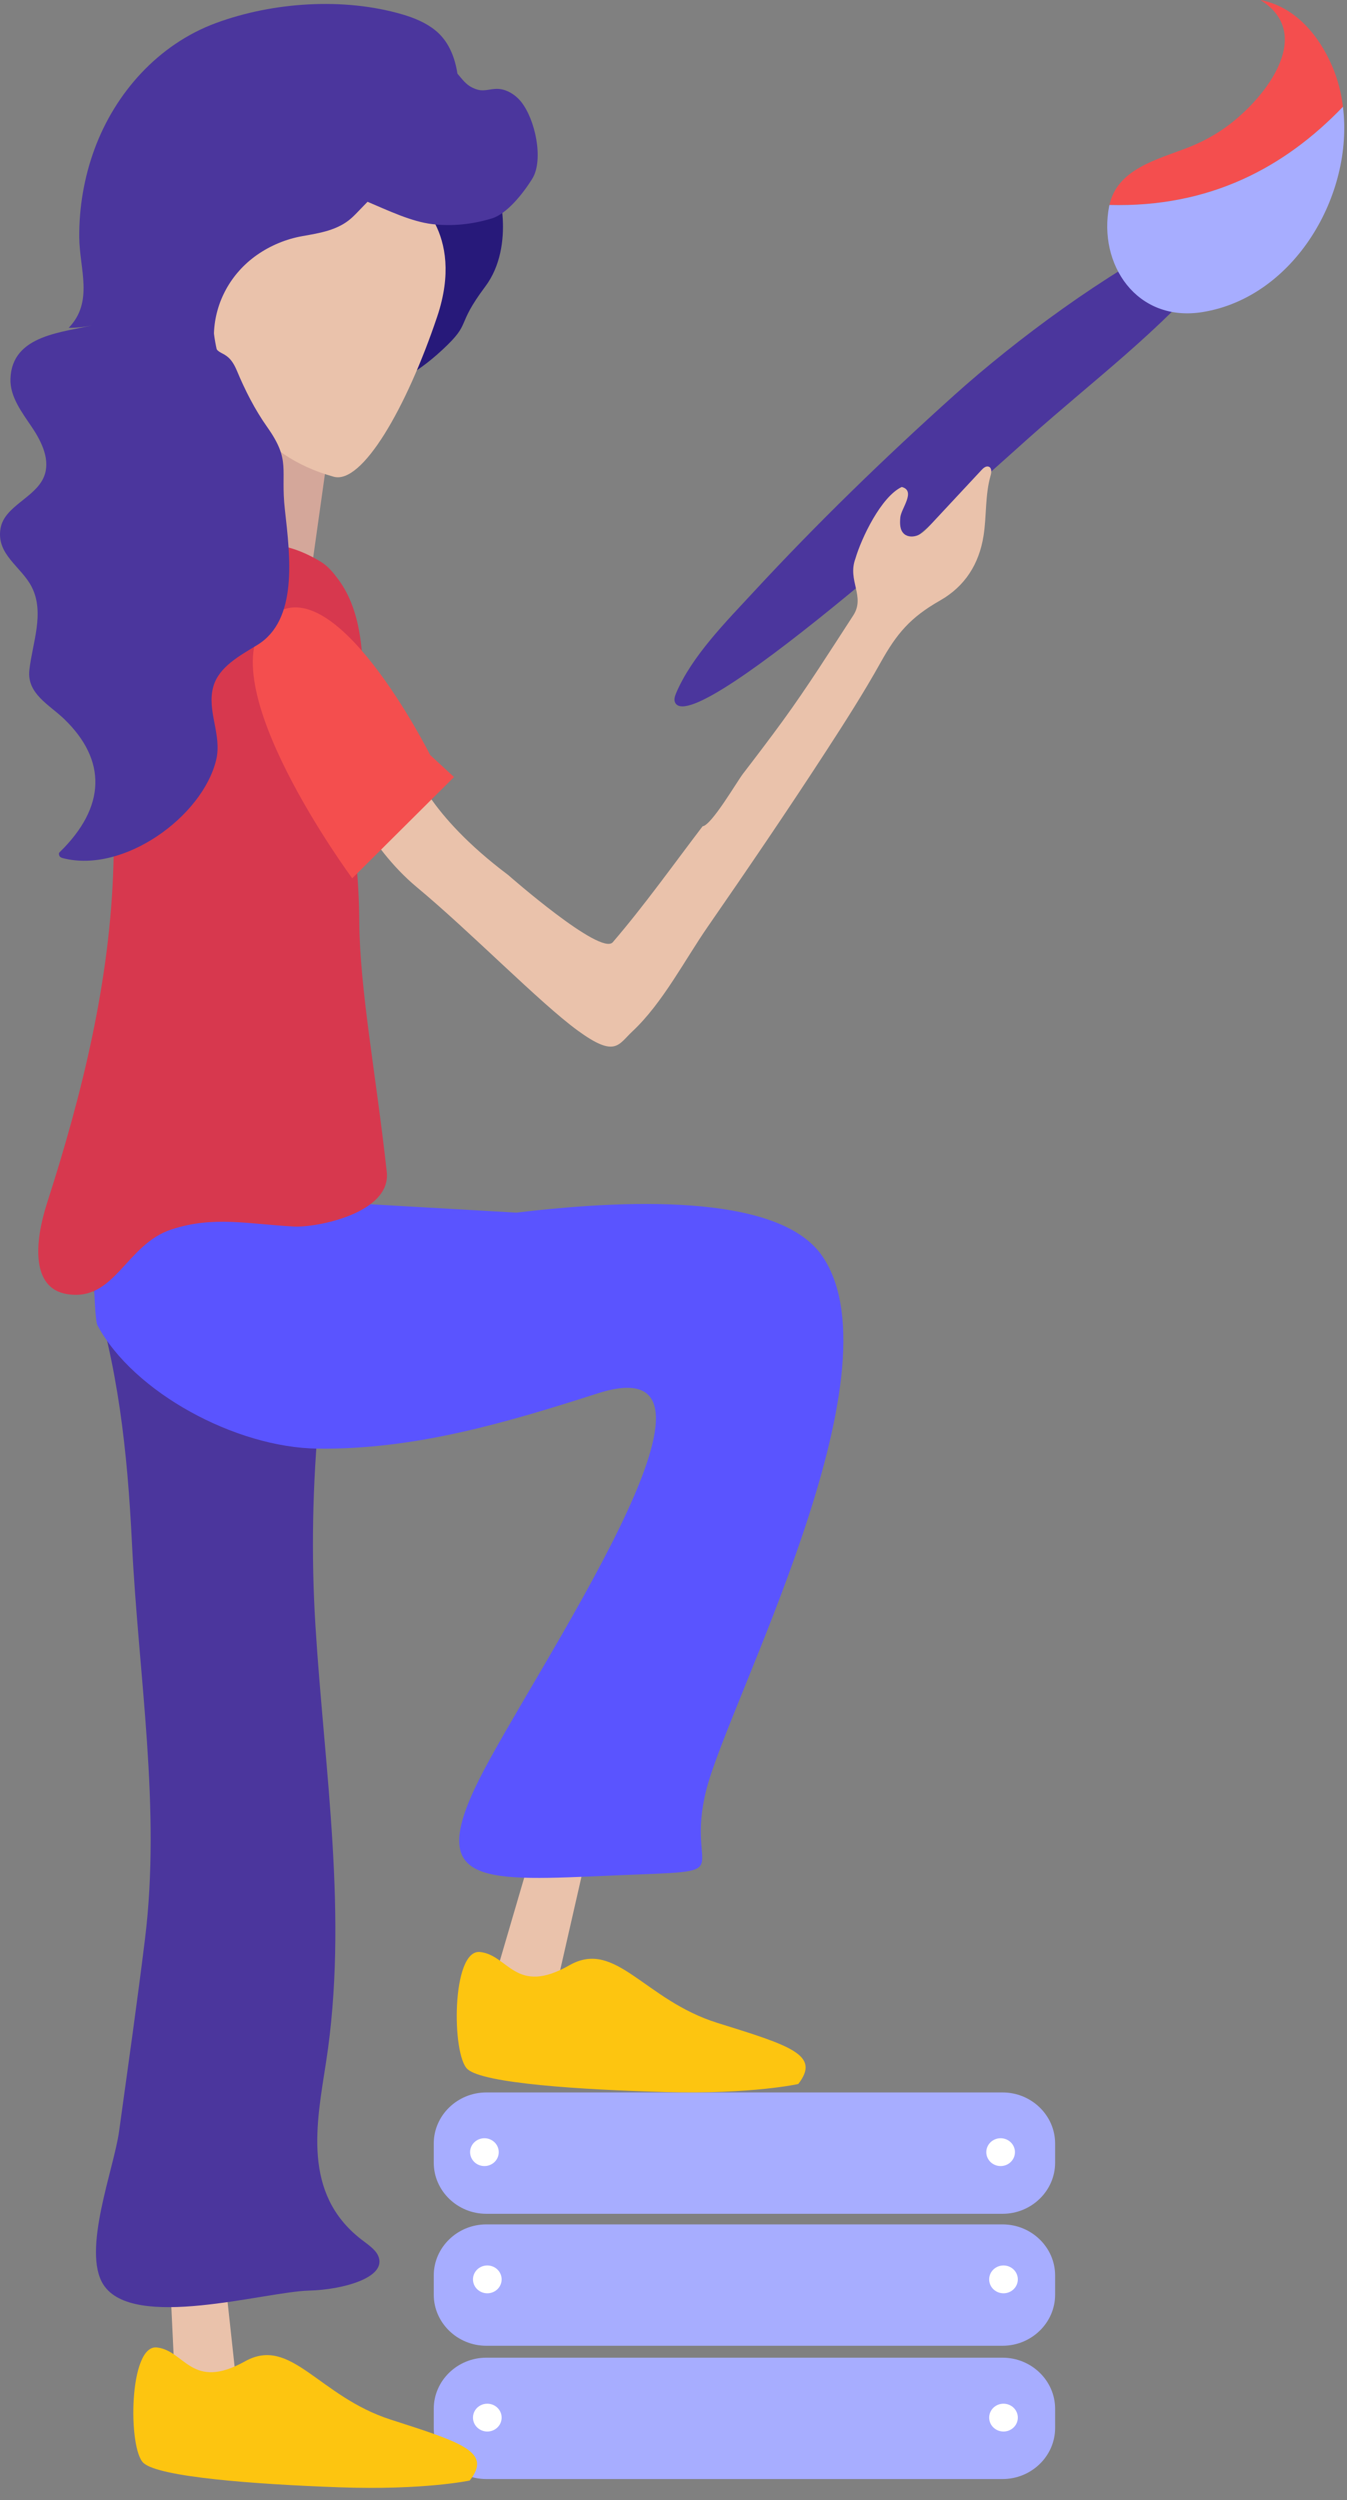 <svg width="97" height="180" viewbox="0 0 97 180" fill="none" xmlns="http://www.w3.org/2000/svg">
	<rect width="100%" height="100%" fill="#808080" stroke="none"/>
	<path d="M72.196 159.388H35.022C32.938 159.388 31.236 157.733 31.236 155.712V154.326C31.236 152.303 32.941 150.65 35.022 150.65H72.196C74.279 150.65 75.981 152.305 75.981 154.326V155.712C75.981 157.733 74.277 159.388 72.196 159.388Z" fill="#A7ADFF"/>
	<path d="M72.195 168.889H35.021C32.938 168.889 31.236 167.233 31.236 165.212V163.827C31.236 161.803 32.94 160.15 35.021 160.15H72.195C74.279 160.15 75.981 161.806 75.981 163.827V165.212C75.981 167.236 74.277 168.889 72.195 168.889Z" fill="#A7ADFF"/>
	<path d="M72.195 178.485H35.021C32.938 178.485 31.236 176.83 31.236 174.809V173.424C31.236 171.4 32.94 169.747 35.021 169.747H72.195C74.279 169.747 75.981 171.402 75.981 173.424V174.809C75.981 176.83 74.277 178.485 72.195 178.485Z" fill="#A7ADFF"/>
	<path d="M34.885 155.951C35.454 155.951 35.916 155.503 35.916 154.949C35.916 154.396 35.454 153.947 34.885 153.947C34.315 153.947 33.853 154.396 33.853 154.949C33.853 155.503 34.315 155.951 34.885 155.951Z" fill="white"/>
	<path d="M72.056 155.951C72.626 155.951 73.088 155.503 73.088 154.949C73.088 154.396 72.626 153.947 72.056 153.947C71.487 153.947 71.025 154.396 71.025 154.949C71.025 155.503 71.487 155.951 72.056 155.951Z" fill="white"/>
	<path d="M35.092 165.111C35.662 165.111 36.124 164.663 36.124 164.109C36.124 163.556 35.662 163.107 35.092 163.107C34.522 163.107 34.06 163.556 34.06 164.109C34.06 164.663 34.522 165.111 35.092 165.111Z" fill="white"/>
	<path d="M72.264 165.111C72.834 165.111 73.295 164.663 73.295 164.109C73.295 163.556 72.834 163.107 72.264 163.107C71.694 163.107 71.232 163.556 71.232 164.109C71.232 164.663 71.694 165.111 72.264 165.111Z" fill="white"/>
	<path d="M35.092 175.064C35.662 175.064 36.124 174.615 36.124 174.062C36.124 173.508 35.662 173.06 35.092 173.06C34.522 173.06 34.06 173.508 34.06 174.062C34.06 174.615 34.522 175.064 35.092 175.064Z" fill="white"/>
	<path d="M72.264 175.064C72.834 175.064 73.295 174.615 73.295 174.062C73.295 173.508 72.834 173.06 72.264 173.06C71.694 173.06 71.232 173.508 71.232 174.062C71.232 174.615 71.694 175.064 72.264 175.064Z" fill="white"/>
	<path d="M54.254 42.633C52.316 44.73 49.81 47.239 48.681 49.922C48.591 50.138 48.513 50.393 48.624 50.601C50.079 53.32 71.77 33.589 74.074 31.54C78.922 27.225 83.437 23.915 87.639 18.965C88.445 18.014 89.272 16.988 89.475 15.746C89.594 14.976 85.89 16.577 85.172 16.933C79.671 19.648 73.214 24.412 68.721 28.448C63.705 32.955 58.838 37.676 54.254 42.633Z" fill="#4B369D"/>
	<path d="M96.71 7.689C96.584 6.681 96.333 5.698 95.936 4.773C94.995 2.574 93.279 0.477 90.757 0C94.849 2.503 90.929 7.381 87.984 9.357C87.256 9.845 86.463 10.265 85.592 10.607C83.385 11.475 80.457 12.145 79.895 14.761C87.12 14.948 92.506 12.063 96.71 7.689Z" fill="#F44E4E"/>
	<path d="M79.894 14.759C79.889 14.783 79.881 14.804 79.876 14.828C79.056 19.02 81.843 23.236 86.6 22.468C93.225 21.395 97.5 14.008 96.708 7.687C92.504 12.063 87.118 14.948 79.894 14.759Z" fill="#A7ADFF"/>
	<path d="M15.639 158.842L17.043 171.747L12.649 172.646L12.008 159.097C12.008 159.097 14.334 158.272 15.639 158.842Z" fill="#EAC2AB"/>
	<path d="M33.826 178.59C33.826 178.59 30.535 179.299 24.406 179.078C18.277 178.858 11.47 178.342 10.339 177.333C9.205 176.323 9.269 168.79 11.295 169.011C13.321 169.229 13.782 172.162 17.647 170.008C20.958 168.163 22.931 172.533 28.134 174.205C33.335 175.877 35.442 176.548 33.826 178.59Z" fill="#FDC510"/>
	<path d="M27.232 162.409C27.027 161.945 26.489 161.598 26.022 161.236C21.752 157.93 22.795 152.887 23.478 148.481C25.098 138.027 23.363 127.491 22.715 117.035C22.085 106.83 23.136 96.589 25.537 86.641C26.41 83.027 27.614 77.438 21.858 78.496C19.131 78.997 16.439 78.898 13.72 78.436C12.29 78.192 13.749 77.74 12.29 78.192C7.318 79.734 5.46 88.859 6.48 92.039C8.513 98.371 9.174 104.447 9.505 111.151C9.973 120.658 11.602 130.176 10.44 139.61C9.871 144.233 9.21 148.843 8.575 153.457C8.204 156.148 5.887 162.045 7.442 164.482C9.576 167.826 19.084 164.991 22.261 164.917C24.649 164.857 27.929 163.987 27.232 162.409Z" fill="#4B369D"/>
	<path d="M42.819 130.972L39.891 143.811L35.372 143.301L39.245 130.082C39.245 130.084 41.754 130.015 42.819 130.972Z" fill="#EAC2AB"/>
	<path d="M57.486 150.042C57.486 150.042 54.157 150.789 47.947 150.622C41.734 150.455 34.831 149.995 33.674 148.982C32.517 147.969 32.508 140.336 34.562 140.539C36.617 140.743 37.113 143.71 41.007 141.492C44.342 139.593 46.386 144.001 51.675 145.648C56.964 147.295 59.104 147.958 57.486 150.042Z" fill="#FDC510"/>
	<path d="M59.223 90.448C56.307 86.166 46.337 86.213 37.191 87.307L25.839 86.656L24.294 82.477C24.294 82.477 6.233 87.834 6.214 87.84C6.785 87.75 6.694 94.818 7.025 95.433C9.611 100.244 16.963 104.222 22.861 104.297C29.867 104.387 36.476 102.426 43.024 100.325C54.913 96.514 38.24 120.583 34.457 128.206C30.674 135.828 34.832 135.426 44.272 135.026C53.714 134.625 49.254 135.227 50.864 128.859C52.475 122.489 64.993 98.921 59.223 90.448Z" fill="#5A54FF"/>
	<path d="M23.535 33.167C23.535 33.167 22.179 42.815 22.177 42.815C19.779 43.5 17.265 44.809 14.739 44.804C14.853 43.014 16.657 40.967 17.486 39.278C18.491 37.229 19.199 35.107 19.088 32.809C18.797 26.805 23.535 33.167 23.535 33.167Z" fill="#D4A79A"/>
	<path d="M35.499 13.003C35.912 13.136 37.151 17.684 34.948 20.626C32.746 23.568 34.025 23.168 31.871 25.172C29.717 27.178 28.202 27.613 28.202 27.613L25.724 28.514L26 23.566L28.46 15.676L36.22 13.003" fill="#27197A"/>
	<path d="M29.653 14.063C29.648 14.074 33.553 16.646 31.483 22.797C29.269 29.381 26.075 34.895 24.027 34.323C18.361 32.745 16.677 28.632 14.966 25.08C12.869 20.725 18.59 10.963 18.59 10.963L23.387 8.924L29.653 14.063Z" fill="#EAC2AB"/>
	<path d="M38.48 12.573C39.117 11.038 38.405 8.151 37.307 7.085C36.884 6.674 36.331 6.389 35.753 6.398C35.319 6.404 34.878 6.573 34.457 6.471C33.191 6.16 33.193 5.113 32.034 4.644C31.17 4.295 30.25 5.008 29.326 5.143C28.63 5.244 27.938 5.008 27.261 4.813C25.358 4.263 23.641 3.218 21.674 2.826C20.017 2.497 18.255 2.539 16.672 3.207C15.021 3.905 13.76 5.329 13.006 7.032C12.556 8.049 12.342 9.205 12.541 10.299C12.377 9.4 10.665 10.216 10.371 10.541C9.218 11.819 6.313 15.56 6.729 17.187C7.06 18.476 6.035 19.643 6.326 20.949C6.672 22.504 10.858 23.401 11.608 24.814C12.468 26.435 14.37 27.377 16.101 27.086C15.698 25.649 15.299 24.18 15.329 22.673C15.36 21.166 13.892 14.232 21.613 13.378C24.681 13.038 28.114 15.776 31.13 16.136C32.563 16.307 34.025 16.151 35.418 15.727C36.494 15.399 37.636 13.973 38.301 12.916C38.372 12.806 38.432 12.693 38.48 12.573Z" fill="#4B369D"/>
	<path d="M71.208 33.602C71.02 33.525 70.824 33.685 70.688 33.833C69.444 35.169 68.198 36.503 66.955 37.839C66.713 38.1 66.459 38.368 66.133 38.52C65.806 38.672 65.383 38.678 65.112 38.445C64.786 38.164 64.797 37.674 64.834 37.25C64.889 36.61 65.983 35.34 64.938 35.06C63.454 35.76 62.035 38.732 61.596 40.227C61.011 41.815 62.334 42.944 61.441 44.314C59.784 46.86 58.17 49.425 56.38 51.885C55.441 53.174 54.475 54.444 53.505 55.707C53.066 56.279 51.236 59.424 50.597 59.489C48.472 62.276 46.417 65.171 44.129 67.837C43.256 68.854 36.584 62.989 36.584 62.989C30.736 58.598 29.746 55.133 29.746 55.133L24.629 56.41C24.629 56.41 26.445 60.906 30.01 63.87C33.899 67.101 38.871 72.203 41.596 74.192C44.323 76.181 44.512 75.216 45.542 74.256C47.709 72.229 49.301 69.126 50.97 66.717C53.849 62.559 56.697 58.377 59.451 54.138C60.785 52.084 62.193 49.892 63.412 47.703C64.581 45.607 65.555 44.453 67.696 43.235C69.497 42.209 70.505 40.603 70.826 38.58C71.056 37.137 70.928 35.649 71.338 34.231C71.404 34.006 71.43 33.692 71.208 33.602Z" fill="#EAC2AB"/>
	<path d="M25.601 61.544C24.975 55.724 27.87 46.462 24.378 41.738C24.02 41.254 23.634 40.77 23.114 40.453C16.544 36.449 11.999 42.672 9.9 48.147C8.079 52.894 8.304 57.262 8.169 62.214C7.942 70.561 5.943 78.68 3.39 86.613C2.479 89.444 2.237 92.739 4.814 93.17C8.295 93.75 9.044 89.585 12.365 88.51C15.398 87.528 17.85 88.131 21.165 88.307C22.81 88.395 28.18 87.343 27.852 84.374C27.076 77.333 25.91 71.263 25.872 66.36C25.861 64.769 25.775 63.157 25.601 61.544Z" fill="#D7384E"/>
	<path d="M30.98 54.363C30.98 54.363 23.87 40.192 19.335 44.569C14.803 48.945 25.365 63.236 25.365 63.236L32.695 55.945L30.98 54.363Z" fill="#F44E4E"/>
	<path d="M30.625 13.427C32.321 12.485 32.812 10.357 32.984 8.466C33.172 6.413 33.136 3.638 31.355 2.19C30.667 1.632 29.825 1.285 28.965 1.034C24.752 -0.197 19.657 0.146 15.561 1.655C11.383 3.195 8.286 6.708 6.804 10.742C6.059 12.77 5.691 14.931 5.707 17.082C5.722 19.356 6.765 21.722 4.948 23.602C5.601 23.604 6.253 23.525 6.886 23.367C4.573 23.945 0.848 24.069 0.753 27.285C0.715 28.566 1.573 29.681 2.296 30.754C3.019 31.827 3.659 33.161 3.156 34.347C2.523 35.843 0.325 36.432 0.041 38.03C-0.297 39.927 1.549 40.796 2.292 42.273C3.229 44.136 2.331 46.303 2.115 48.235C1.923 49.947 3.55 50.736 4.613 51.759C7.693 54.722 7.651 58.093 4.285 61.367C4.216 61.433 4.243 61.561 4.291 61.643C4.342 61.728 4.452 61.765 4.551 61.79C8.905 62.895 14.558 58.812 15.561 54.737C16.013 52.902 14.86 51.185 15.365 49.423C15.768 48.014 17.245 47.218 18.52 46.442C21.478 44.644 20.892 40.062 20.515 36.691C20.186 33.752 20.971 33.191 19.247 30.754C18.35 29.486 17.647 28.099 17.052 26.673C16.26 24.776 15.338 26.045 15.407 24.001C15.482 21.757 16.626 19.675 18.498 18.361C19.468 17.68 20.614 17.202 21.794 16.997C23.044 16.778 24.318 16.573 25.29 15.718C26.198 14.92 27.453 13.111 28.859 13.232C30.614 13.384 32.627 12.958 33.538 11.496" fill="#4B369D"/>
</svg>
